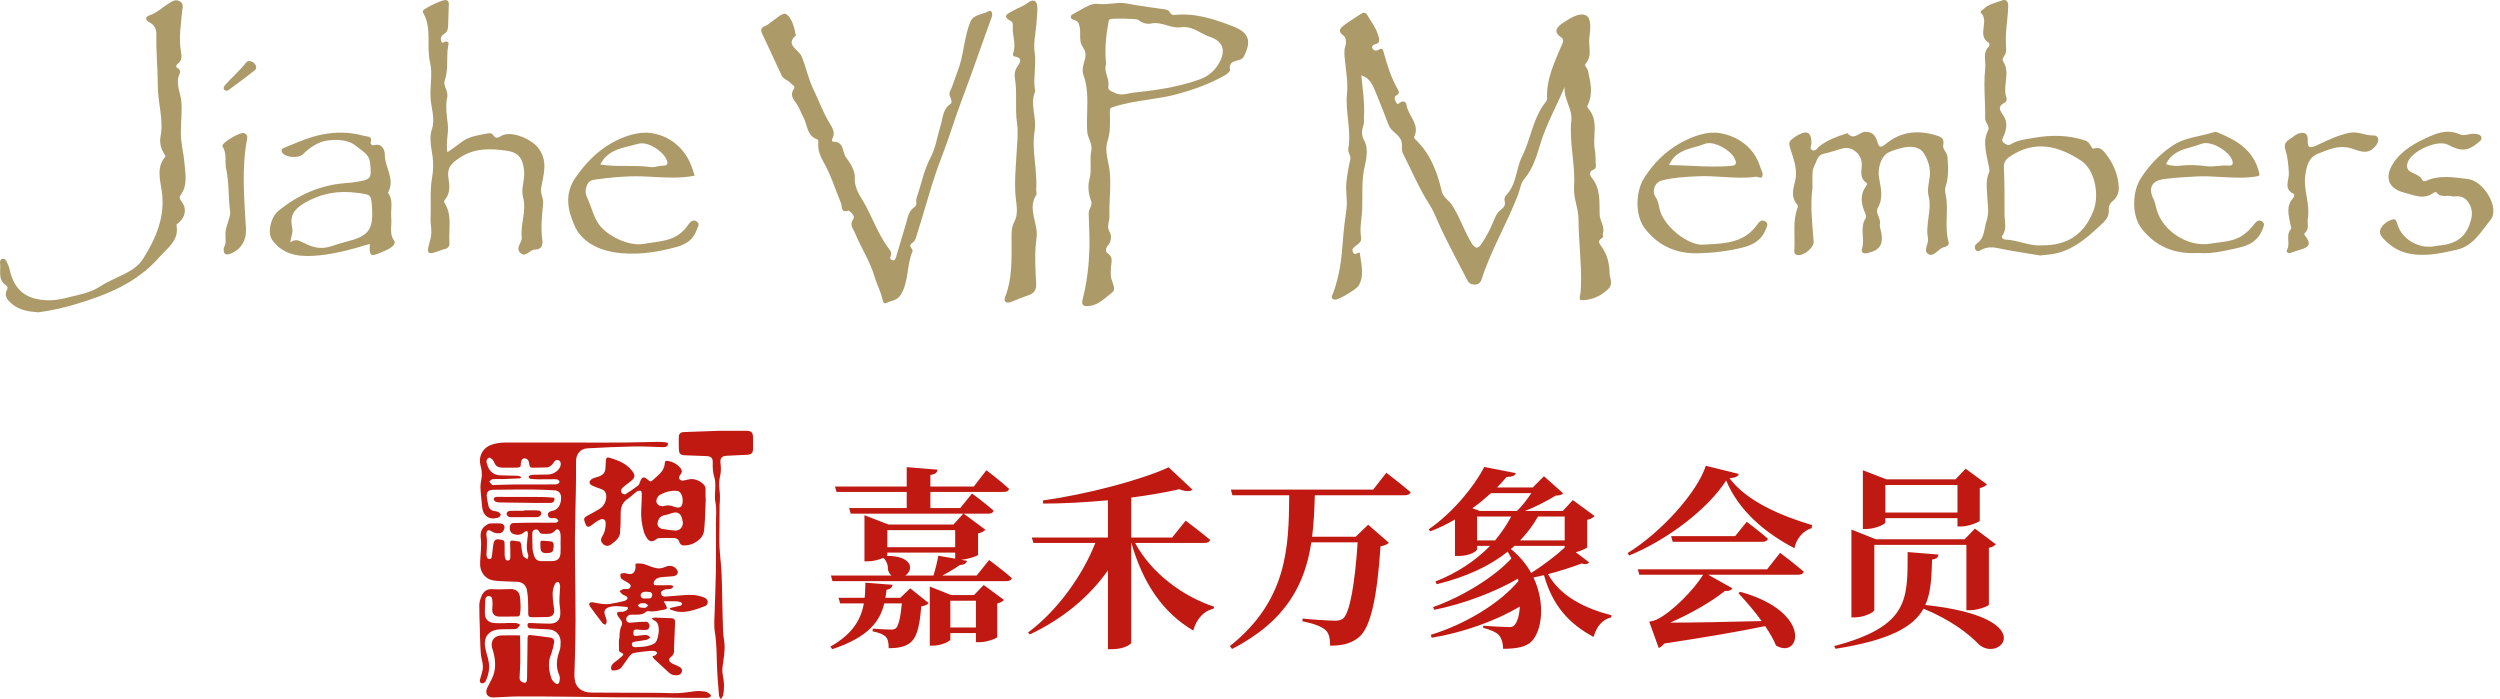 <svg width="236" height="66" viewBox="0 0 236 66" fill="none" xmlns="http://www.w3.org/2000/svg">
<g clip-path="url(#clip0_86_1199)">
<path d="M147.71 8.181C146.961 9.976 146.021 11.632 145.451 13.452C145.077 14.649 144.752 15.887 143.899 16.884C143.556 17.285 143.502 17.853 143.322 18.329C142.295 21.053 140.76 23.564 139.874 26.346C139.773 26.664 139.597 26.853 139.244 26.864C138.912 26.875 138.671 26.76 138.516 26.456C137.597 24.651 136.606 22.873 135.781 21.021C135.518 20.431 135.309 19.881 134.942 19.312C133.969 17.796 133.263 16.112 132.445 14.499C132.301 14.217 132.355 13.877 132.341 13.616C132.294 12.715 131.364 12.518 131.098 11.832C130.68 10.741 130.262 9.651 129.808 8.574C129.563 7.995 129.322 7.38 128.504 7.108C128.648 8.485 128.839 9.769 128.76 11.067C128.745 11.303 128.792 11.556 128.72 11.775C128.543 12.318 128.475 12.719 128.814 13.337C129.138 13.934 129.03 14.878 128.85 15.604C128.511 16.956 128.637 18.311 128.594 19.666C128.565 20.585 128.331 21.493 128.486 22.419C128.551 22.816 128.262 22.999 127.999 23.199C127.816 23.342 127.581 23.481 127.708 23.778C127.816 24.039 127.96 24 128.19 23.875C128.421 23.75 128.385 24.018 128.399 24.129C128.529 25.083 128.788 26.042 128.255 26.968C128.068 27.29 126.346 28.348 126 28.284C125.528 28.198 125.766 27.897 125.848 27.672C126.439 26.081 126.652 24.422 126.767 22.745C126.836 21.722 126.969 20.714 127.109 19.702C127.218 18.937 127.009 18.036 127.099 17.199C127.174 16.487 127.3 15.779 127.463 15.082C127.556 14.692 127.218 14.417 127.279 14.056C127.592 12.29 126.969 10.555 127.16 8.753C127.261 7.809 127.063 6.704 126.962 5.678C126.918 5.231 126.854 4.784 126.994 4.366C127.12 3.98 127.059 3.536 126.836 3.372C126.158 2.871 126.619 2.582 126.973 2.31C127.445 1.949 127.971 1.659 128.46 1.319C128.709 1.148 128.922 1.162 129.066 1.412C129.397 2.002 129.844 2.532 130.049 3.193C130.175 3.597 130.442 4.04 129.736 4.209C129.628 4.234 129.466 4.391 129.552 4.552C129.664 4.766 129.902 4.838 130.093 4.72C130.51 4.462 130.557 4.691 130.647 5.031C130.964 6.204 131.336 7.362 131.948 8.428C132.052 8.61 132.15 8.81 131.88 8.957C131.544 9.139 131.653 9.39 131.775 9.64C131.948 10.001 132.11 9.683 132.265 9.622C132.586 9.497 132.741 9.679 132.78 9.93C132.932 10.949 134.077 11.732 133.497 12.926C133.472 12.973 133.54 13.094 133.598 13.148C135.028 14.496 135.677 16.233 136.106 18.079C136.235 18.633 136.758 18.89 137.05 19.33C137.813 20.474 138.199 21.79 138.919 22.945C139.319 23.589 139.55 23.46 139.892 22.956C140.328 22.316 140.678 21.629 140.973 20.914C141.142 20.503 141.312 20.074 141.676 19.802C141.971 19.58 142.144 19.362 142.039 18.983C141.982 18.769 142.05 18.561 142.202 18.404C143.182 17.378 143.099 15.93 143.69 14.753C144.529 13.083 144.702 11.127 145.923 9.619C146.006 9.518 146.053 9.44 146.046 9.315C145.949 7.423 146.792 5.782 147.491 4.108C147.638 3.758 147.527 3.629 147.292 3.461C146.68 3.025 146.918 2.642 147.375 2.274C147.397 2.256 147.422 2.238 147.447 2.22C148.153 1.77 149.025 1.137 149.717 1.455C150.254 1.706 150.135 2.828 150.038 3.526C149.922 4.348 150.355 5.253 149.685 6.007C149.505 6.211 149.847 6.415 149.897 6.651C150.146 7.766 150.42 8.843 149.868 9.94C149.836 10.008 149.84 10.144 149.886 10.191C150.996 11.374 150.294 12.858 150.557 14.178C150.632 14.553 150.621 14.946 150.629 15.332C150.632 15.604 150.773 15.905 150.337 16.058C150.059 16.158 150.041 16.52 150.229 16.738C151.122 17.789 150.967 19.033 151.007 20.27C151.025 20.853 151.526 21.393 151.31 22.058C151.266 22.187 151.446 22.337 151.205 22.487C150.823 22.727 150.913 22.924 151.201 23.306C151.727 24.014 151.929 24.915 151.947 25.798C151.958 26.285 152.333 26.8 151.799 27.297C151.133 27.919 150.394 28.276 149.487 28.337C149.144 28.359 149.076 28.276 149.148 27.944C149.223 27.601 149.234 27.239 149.245 26.885C149.314 24.837 149.018 22.799 149.015 20.767C149.015 19.666 148.517 18.694 148.589 17.625C148.73 15.529 148.117 13.47 148.334 11.367C148.449 10.259 147.573 9.322 147.707 8.163L147.71 8.181Z" fill="#AD9A69"/>
<path d="M75.133 3.336C74.085 4.251 75.393 4.666 75.667 5.31C76.096 6.325 76.308 7.459 76.762 8.381C77.281 9.44 77.677 10.58 78.3 11.603C78.567 12.039 78.898 12.526 78.571 13.098C78.506 13.209 78.531 13.384 78.661 13.38C79.695 13.352 79.489 14.349 79.86 14.846C80.278 15.404 80.729 16.141 80.696 16.777C80.639 17.932 81.334 18.651 81.788 19.534C82.436 20.8 82.952 22.13 83.777 23.299C83.957 23.556 84.256 23.807 84.083 24.168C83.968 24.404 84.072 24.515 84.249 24.561C84.49 24.626 84.548 24.393 84.594 24.239C84.915 23.188 85.229 22.137 85.535 21.082C85.697 20.517 85.762 19.916 86.331 19.545C86.63 19.348 86.425 18.987 86.518 18.712C86.965 17.424 87.207 16.073 87.855 14.85C88.345 13.924 88.471 12.872 88.785 11.882C89.008 11.174 88.965 10.362 89.696 9.83C90.089 9.543 89.466 9.1 89.667 8.667C89.966 8.024 90.161 7.334 90.42 6.672C90.712 5.925 90.842 5.149 90.997 4.366C91.152 3.569 91.31 2.721 91.638 1.985C91.905 1.384 92.773 1.355 93.357 1.048C93.612 0.915 93.731 1.312 93.623 1.605C92.665 4.216 91.775 6.851 90.791 9.447C90.114 11.235 89.577 13.076 88.878 14.861C87.981 17.145 87.383 19.57 86.623 21.922C86.504 22.287 86.468 22.702 86.115 22.934C85.647 23.245 86.234 23.514 86.144 23.717C85.571 25.04 85.816 26.567 85.023 27.844C84.685 28.391 84.123 28.362 83.676 28.598C83.38 28.752 83.323 28.334 83.276 28.141C83.103 27.443 82.761 26.807 82.562 26.131C82.137 24.672 81.291 23.41 80.722 22.023C80.541 21.586 80.152 21.225 80.559 20.657C80.775 20.356 80.149 19.866 80.091 19.884C79.331 20.131 79.518 19.484 79.392 19.183C78.841 17.86 78.43 16.48 77.706 15.232C77.421 14.739 77.227 14.21 77.241 13.623C77.245 13.448 77.302 13.212 77.112 13.141C76.132 12.776 76.232 11.75 75.829 11.045C75.591 10.634 75.476 10.162 75.166 9.747C74.903 9.397 74.532 8.946 74.943 8.392C75.133 8.138 74.781 8.013 74.633 7.845C74.381 7.555 73.952 7.491 73.772 7.098C73.174 5.775 72.543 4.47 71.934 3.15C71.787 2.828 71.844 2.592 72.226 2.457C72.442 2.378 72.622 2.199 72.82 2.067C73.285 1.756 73.909 1.101 74.251 1.355C74.773 1.741 74.964 2.546 75.133 3.34V3.336Z" fill="#AD9A69"/>
<path d="M171.095 17.76C170.879 19.323 171.07 21.057 171.207 22.788C171.253 23.403 170.216 24.218 169.636 24.064C169.337 23.986 169.376 23.767 169.387 23.574C169.47 22.259 169.207 20.918 169.683 19.631C169.726 19.516 169.74 19.409 169.647 19.302C169.038 18.622 169.279 17.8 169.456 17.106C169.744 15.951 169.272 14.946 168.98 13.938C168.865 13.534 168.879 13.384 169.121 13.173C169.322 12.998 169.546 12.844 169.784 12.719C170.609 12.275 170.987 12.522 171.001 13.466C171.005 13.709 170.771 14.045 171.095 14.185C171.387 14.31 171.545 13.974 171.747 13.813C172.507 13.209 173.408 12.89 174.316 12.597C174.345 12.586 174.392 12.558 174.395 12.561C175 13.323 175.498 12.472 176.049 12.447C176.712 12.418 177.043 12.765 177.205 13.337C177.349 13.845 177.476 14.045 178.016 13.591C179.428 12.408 181.068 12.25 182.8 12.787C183.24 12.922 183.571 13.105 183.442 13.666C183.341 14.106 183.806 14.353 183.842 14.821C183.914 15.772 183.971 16.691 183.665 17.614C183.593 17.828 183.611 18.093 183.662 18.318C183.989 19.802 183.525 21.329 183.939 22.806C184.065 23.249 183.64 23.278 183.406 23.367C182.919 23.557 182.534 24.308 182.019 23.975C181.514 23.649 182.098 22.977 182.004 22.502C181.73 21.154 182.397 19.845 182.058 18.497C181.918 17.943 182.073 17.335 182.159 16.741C182.274 15.944 182.026 15.082 181.583 14.431C181.158 13.813 180.336 13.781 179.601 13.949C179.165 14.049 178.733 14.181 178.326 14.364C177.558 14.71 177.241 15.908 177.371 16.724C177.526 17.678 177.836 18.672 177.249 19.663C176.993 20.095 177.584 20.61 177.465 21.161C177.414 21.4 177.548 21.683 177.594 21.944C177.803 23.095 177.436 23.628 176.287 23.889C175.869 23.986 175.667 23.828 175.779 23.456C176.06 22.523 175.526 21.508 176.124 20.589C176.243 20.406 175.991 19.981 175.897 19.673C175.689 19.001 175.66 18.347 176.052 17.725C176.146 17.575 176.341 17.356 176.193 17.256C175.415 16.734 175.829 15.962 175.739 15.307C175.627 14.46 174.781 13.799 173.97 14.006C173.365 14.16 172.777 14.385 172.169 14.514C171.567 14.642 171.527 15.165 171.315 15.561C171.203 15.769 171.124 16.008 171.109 16.241C171.077 16.684 171.099 17.131 171.099 17.753L171.095 17.76Z" fill="#AD9A69"/>
<path d="M3.622 29.485C2.739 29.413 1.856 29.31 1.128 28.688C0.696 28.319 0.347 27.944 0.667 27.343C0.757 27.175 0.714 27.032 0.592 26.953C-0.233 26.421 0.091 25.584 0.008 24.855C-0.014 24.676 0.015 24.476 0.238 24.433C0.451 24.393 0.563 24.551 0.638 24.719C0.736 24.937 0.847 25.151 0.894 25.38C1.334 27.4 2.443 28.284 4.511 28.348C5.254 28.373 5.909 28.205 6.623 28.033C7.621 27.79 8.629 27.586 9.465 27.032C10.816 26.138 12.672 25.773 13.515 24.422C14.7 22.523 15.64 20.446 15.266 17.986C15.114 16.995 14.751 15.772 15.604 14.789C15.633 14.757 15.583 14.635 15.54 14.575C15.179 14.067 15.046 13.455 15.154 12.894C15.468 11.263 14.887 9.697 14.895 8.081C14.902 6.49 14.722 4.888 14.761 3.283C14.772 2.832 14.632 2.364 14.113 2.113C13.735 1.927 13.641 1.602 14.127 1.441C14.83 1.205 15.338 0.683 15.947 0.315C16.249 0.132 16.545 -0.097 16.941 0.107C17.384 0.333 17.229 0.697 17.197 1.044C17.074 2.317 16.865 3.586 17.082 4.877C17.15 5.274 17.204 5.714 16.786 6.018C16.624 6.136 16.548 6.318 16.775 6.436C17.028 6.569 17.031 6.808 16.956 6.969C16.516 7.909 17.067 8.764 17.128 9.658C17.193 10.623 17.071 11.614 17.071 12.572C17.071 13.505 17.341 14.489 17.42 15.461C17.503 16.48 17.727 17.521 17.028 18.451C16.884 18.644 17.002 18.858 17.172 19.076C17.651 19.691 17.5 20.514 16.851 21.039C16.757 21.114 16.639 21.15 16.664 21.282C16.93 22.706 15.788 23.417 15.046 24.272C12.96 26.674 10.128 27.829 7.141 28.716C5.989 29.059 4.832 29.32 3.625 29.485H3.622Z" fill="#AD9A69"/>
<path d="M42.234 14.374C42.721 14.024 43.117 13.77 43.477 13.477C44.202 12.883 45.092 12.783 45.96 12.608C46.169 12.565 46.425 12.544 46.543 12.733C46.792 13.13 47.005 13.015 47.34 12.822C48.28 12.279 50.208 13.159 50.82 13.974C51.789 15.258 51.274 16.527 51.083 17.778C51 18.322 51.324 18.69 51.274 19.198C51.162 20.328 51.036 21.472 51.191 22.616C51.263 23.153 51.13 23.553 50.46 23.567C49.991 23.575 49.631 24.358 49.119 23.871C48.619 23.396 49.307 22.895 49.253 22.409C49.109 21.136 49.732 19.917 49.372 18.604C49.159 17.843 49.559 16.999 49.476 16.148C49.361 14.961 48.997 14.382 47.768 14.217C46.27 14.013 44.785 13.974 43.441 14.864C42.753 15.318 42.177 15.729 42.328 16.752C42.429 17.435 42.555 18.24 41.986 18.869C41.885 18.98 41.925 19.087 41.986 19.187C42.714 20.356 42.332 21.658 42.429 22.899C42.458 23.249 42.296 23.46 41.939 23.521C41.852 23.535 41.766 23.575 41.683 23.603C40.329 24.111 40.195 24.075 40.617 22.631C40.844 21.862 40.613 21.211 40.646 20.51C40.707 19.266 40.566 17.993 40.786 16.777C40.948 15.873 40.905 15.057 40.746 14.181C40.631 13.548 40.563 12.826 40.761 12.236C41.107 11.199 40.711 10.255 40.646 9.272C40.574 8.145 40.851 6.951 40.602 5.914C40.239 4.38 40.768 2.764 40.011 1.316C39.961 1.216 39.867 1.151 39.932 1.012C40.047 0.769 41.809 -0.057 42.087 0.004C42.368 0.064 42.375 0.258 42.368 0.476C42.343 1.159 42.325 1.842 42.299 2.525C42.285 2.843 42.148 3.086 41.86 3.254C41.615 3.393 41.572 3.629 41.647 3.876C41.737 4.18 41.921 3.94 42.069 3.926C42.458 3.894 42.328 4.198 42.303 4.352C42.119 5.428 42.357 6.54 41.982 7.606C41.802 8.124 42.346 8.557 42.213 9.186C42.044 9.991 42.166 10.877 42.27 11.714C42.375 12.554 42.072 13.366 42.231 14.374H42.234Z" fill="#AD9A69"/>
<path d="M97.826 2.382C97.74 3.229 97.552 4.155 97.668 4.91C97.848 6.09 97.534 7.219 97.682 8.364C97.693 8.449 97.754 8.553 97.725 8.621C97.195 9.848 97.88 11.085 97.675 12.315C97.365 14.174 97.938 16.016 97.819 17.875C97.808 18.054 97.898 18.275 97.819 18.401C96.961 19.763 98.049 21.104 97.848 22.488C97.642 23.893 97.743 25.348 97.812 26.778C97.84 27.368 97.628 27.676 97.138 27.851C96.579 28.051 96.025 28.252 95.477 28.491C95.117 28.648 94.666 28.591 94.893 28.015C95.589 26.217 95.488 24.343 95.491 22.477C95.491 21.955 95.473 21.458 95.751 20.939C96.144 20.206 95.96 19.402 95.877 18.579C95.747 17.264 95.884 15.919 95.956 14.589C96.01 13.602 96.14 12.537 96.01 11.646C95.798 10.205 96.043 8.778 95.805 7.362C95.747 7.019 95.79 6.665 96.003 6.34C96.259 5.946 96.644 5.482 95.762 5.324C95.571 5.289 95.621 5.074 95.661 4.952C95.945 4.119 95.535 3.304 95.607 2.482C95.625 2.299 95.607 2.092 95.441 2.003C94.454 1.466 95.261 1.244 95.635 1.012C96.075 0.74 96.579 0.615 97.015 0.272C97.577 -0.171 97.938 0.082 97.93 0.787C97.93 1.055 97.905 1.32 97.887 1.588C97.869 1.856 97.848 2.121 97.826 2.389V2.382Z" fill="#AD9A69"/>
<path d="M231.542 18.544C230.991 18.372 230.378 18.722 229.989 18.147C229.971 18.118 229.809 18.14 229.751 18.186C228.815 18.908 227.856 18.408 226.941 18.179C225.475 17.811 225.082 16.759 225.882 15.476C226.711 14.149 228.047 13.463 229.424 12.851C230.321 12.454 231.239 12.236 232.198 12.676C232.673 12.894 233.134 12.565 233.61 12.633C233.851 12.669 234.129 12.669 234.226 12.915C234.334 13.187 234.086 13.341 233.905 13.491C232.969 14.274 232.324 14.314 231.099 13.666C230.068 13.119 227.46 14.339 227.244 15.469C227.186 15.758 227.255 16.019 227.503 16.177C227.918 16.441 228.462 16.523 228.696 17.045C228.717 17.095 228.93 17.12 229.016 17.081C230.31 16.48 231.646 16.752 232.965 16.899C234.485 17.07 236.017 19.688 235.098 20.775C234.212 21.826 233.516 23.213 231.917 23.575C230.349 23.928 228.793 24.286 227.19 23.886C226.368 23.682 225.659 23.213 225.071 22.613C224.805 22.341 224.531 21.973 224.74 21.576C224.963 21.147 225.392 20.861 225.85 20.718C226.195 20.607 226.246 20.954 226.325 21.207C226.761 22.62 228.4 23.546 229.881 23.231C230.086 23.188 230.295 23.174 230.504 23.149C231.769 23.006 232.695 22.416 233.127 21.186C233.354 20.535 233.491 19.945 233.098 19.241C232.695 18.518 232.151 18.479 231.549 18.554L231.542 18.544Z" fill="#AD9A69"/>
<path d="M216.14 23.903C215.96 23.903 215.787 23.76 215.891 23.578C216.244 22.97 215.729 22.216 216.263 21.637C216.338 21.554 216.234 21.308 216.201 21.14C216.05 20.299 215.783 19.448 216.475 18.697C216.576 18.586 216.641 18.354 216.515 18.297C215.535 17.846 216.1 16.985 216.068 16.359C216.028 15.594 215.971 14.853 215.736 14.135C215.596 13.713 215.747 13.398 216.05 13.209C216.486 12.933 216.879 12.479 217.451 12.547C217.79 12.586 217.873 12.926 217.851 13.252C217.801 14.017 218.118 13.988 218.705 13.716C219.692 13.259 220.658 12.776 221.757 12.543C222.611 12.361 223.306 12.826 224.113 12.79C224.455 12.776 224.707 13.191 224.304 13.72C223.443 14.85 222.528 14.085 221.638 13.927C220.611 13.741 219.71 14.156 218.824 14.507C217.941 14.853 217.736 15.662 217.614 16.595C217.437 17.957 218.082 19.234 217.862 20.575C217.783 21.05 218.039 21.586 217.581 21.998C217.448 22.116 217.567 22.198 217.664 22.33C218.158 22.999 218.003 23.335 217.185 23.557C216.843 23.65 216.511 23.782 216.136 23.911L216.14 23.903Z" fill="#AD9A69"/>
<path d="M21.118 23.395C21.424 22.934 21.237 22.384 21.295 21.861C21.37 21.204 21.788 20.435 21.727 19.988C21.54 18.643 21.641 17.277 21.352 15.958C21.197 15.254 21.457 14.51 21.003 13.816C20.819 13.537 22.693 12.397 23.067 12.572C23.309 12.686 23.377 12.836 23.323 13.137C22.797 15.933 23.053 18.747 23.219 21.554C23.284 22.655 22.765 23.578 21.727 23.96C21.215 24.15 21.075 23.885 21.125 23.395H21.118Z" fill="#AD9A69"/>
<path d="M21.385 8.571C21.018 8.492 21.072 8.235 21.234 8.049C21.872 7.312 22.632 6.683 23.23 5.904C23.392 5.693 23.738 5.735 23.961 5.936C24.185 6.136 24.289 6.436 24.041 6.637C23.234 7.287 22.39 7.892 21.558 8.514C21.515 8.546 21.447 8.553 21.385 8.571Z" fill="#AD9A69"/>
<path d="M165.615 16.705C165.785 16.398 166.235 16.72 166.383 16.369C166.433 17.17 165.828 16.501 165.615 16.705Z" fill="#AD9A69"/>
<path fill-rule="evenodd" clip-rule="evenodd" d="M102.834 16.981C102.646 17.664 102.794 18.447 103.028 19.051L103.032 19.044C103.065 19.301 102.982 19.486 102.901 19.666C102.833 19.816 102.768 19.963 102.772 20.145C102.781 20.464 102.792 20.785 102.804 21.106C102.833 21.894 102.861 22.68 102.841 23.435C102.798 24.986 102.625 26.61 102.221 28.158C102.106 28.594 102.095 28.92 102.654 28.902C103.441 28.876 104.018 28.402 104.572 27.946C104.713 27.831 104.851 27.716 104.992 27.611C105.285 27.39 105.154 27.018 105.018 26.636C104.946 26.432 104.872 26.224 104.862 26.034C104.848 25.766 104.855 25.498 104.873 25.233C104.879 25.145 104.892 25.057 104.904 24.97C104.959 24.575 105.012 24.19 104.538 23.889C104.343 23.764 104.365 23.42 104.588 23.174C104.927 22.805 104.941 22.201 104.765 21.919C104.533 21.544 104.602 21.225 104.67 20.916C104.705 20.759 104.738 20.604 104.732 20.445C104.71 19.846 104.739 19.247 104.767 18.647C104.817 17.62 104.866 16.592 104.657 15.565C104.65 15.531 104.643 15.497 104.636 15.463C104.492 14.769 104.332 13.993 104.538 13.369C104.82 12.506 104.797 11.661 104.775 10.817C104.773 10.735 104.77 10.652 104.768 10.569C104.759 10.204 104.866 10.172 105.071 10.109C105.097 10.101 105.125 10.093 105.154 10.083C106.209 9.733 107.302 9.569 108.398 9.404C109.315 9.267 110.234 9.129 111.135 8.882C112.702 8.453 114.172 7.927 115.566 7.144C115.789 7.019 116.142 6.747 116.114 6.608C115.976 5.932 116.4 5.816 116.805 5.706C116.887 5.683 116.968 5.661 117.043 5.635C117.234 5.571 117.328 5.503 117.418 5.327C118.156 3.904 117.929 3.082 116.416 2.496C114.629 1.802 112.799 1.19 110.814 1.416C110.699 1.43 110.504 1.312 110.454 1.205C110.316 0.917 110.08 0.891 109.832 0.864C109.787 0.859 109.742 0.854 109.697 0.847C109.483 0.816 109.268 0.786 109.053 0.756C108.171 0.632 107.287 0.508 106.415 0.336C105.93 0.24 105.455 0.288 104.974 0.337C104.54 0.381 104.101 0.426 103.648 0.364C103.106 0.29 102.495 0.645 101.9 0.991C101.695 1.11 101.492 1.228 101.295 1.326C100.996 1.476 101 1.784 101.382 1.884C101.731 1.977 101.807 2.088 101.908 2.492C101.971 2.744 101.969 3.003 101.967 3.261C101.963 3.661 101.96 4.058 102.203 4.419C102.434 4.763 102.549 5.056 102.419 5.581C102.402 5.65 102.382 5.724 102.36 5.802C102.253 6.181 102.123 6.647 102.275 7.065C102.696 8.227 102.662 9.421 102.628 10.615C102.61 11.222 102.593 11.83 102.636 12.432C102.655 12.697 102.748 12.934 102.839 13.169C102.967 13.495 103.093 13.817 103.017 14.202C102.937 14.616 102.946 15.034 102.954 15.456C102.964 15.96 102.975 16.469 102.834 16.981ZM104.614 2.306C104.366 3.55 104.294 4.809 104.416 6.046C104.274 6.449 104.387 6.812 104.498 7.173C104.587 7.462 104.676 7.748 104.632 8.052C104.573 8.468 104.755 8.55 105.075 8.694C105.121 8.714 105.169 8.736 105.22 8.76C105.717 8.998 106.131 8.911 106.552 8.824C106.707 8.791 106.863 8.759 107.025 8.742C109.132 8.524 111.218 8.22 113.229 7.502C113.884 7.269 114.411 6.894 114.8 6.375C115.801 5.034 115.621 3.929 114.198 3.468C113.899 3.371 113.621 3.222 113.341 3.073C112.769 2.769 112.193 2.463 111.431 2.578C111.008 2.641 110.591 2.518 110.165 2.393C109.671 2.248 109.164 2.099 108.617 2.227C108.279 2.306 107.789 2.163 107.446 1.87C107.306 1.752 104.903 1.713 104.769 1.816C104.65 1.911 104.64 2.041 104.63 2.17C104.627 2.216 104.623 2.262 104.614 2.306Z" fill="#AD9A69"/>
<path fill-rule="evenodd" clip-rule="evenodd" d="M192.588 24.117C192.589 24.117 192.59 24.118 192.591 24.118H192.584C192.585 24.118 192.587 24.117 192.588 24.117ZM191.464 23.934C191.84 23.994 192.215 24.054 192.588 24.117C192.661 24.109 192.733 24.1 192.803 24.091C192.947 24.073 193.086 24.056 193.225 24.046C195.387 23.907 196.886 22.566 198.352 21.204C198.705 20.875 199.101 20.471 199.069 19.916C199.044 19.498 199.127 19.226 199.487 18.937C199.851 18.643 200.038 18.146 200.013 17.653C199.952 16.537 199.541 15.536 198.878 14.642L198.866 14.625C198.567 14.219 198.249 13.788 197.603 14.045C197.563 14.059 197.401 13.852 197.343 13.727C197.232 13.491 197.055 13.334 196.825 13.258C195.243 12.733 193.604 12.726 192.004 13.012C191.874 13.035 191.742 13.057 191.608 13.078C190.994 13.177 190.353 13.281 189.799 13.63C189.565 13.777 189.32 13.609 189.14 13.466C188.925 13.299 189.019 13.106 189.111 12.916C189.126 12.886 189.141 12.856 189.154 12.826C189.442 12.168 189.529 11.481 189.1 10.877C188.754 10.387 188.563 10.023 189.248 9.69C189.424 9.604 189.464 9.382 189.406 9.214C189.234 8.726 189.292 8.215 189.35 7.704C189.426 7.038 189.502 6.371 189.068 5.75C189.003 5.66 189.114 5.399 189.208 5.263C189.417 4.972 189.393 4.659 189.368 4.34C189.368 4.334 189.367 4.328 189.367 4.323C189.311 3.559 189.388 2.803 189.464 2.047C189.512 1.572 189.56 1.096 189.576 0.618C189.59 0.139 189.403 -0.122 188.963 0.05C188.815 0.107 188.661 0.156 188.508 0.205C188.066 0.347 187.62 0.49 187.27 0.829C187.24 0.858 187.201 0.887 187.16 0.917C187.035 1.01 186.898 1.111 187.007 1.216C187.381 1.585 187.319 2.065 187.258 2.544C187.187 3.108 187.115 3.672 187.756 4.051C187.807 4.083 187.814 4.323 187.756 4.377C187.318 4.799 187.358 5.323 187.397 5.829C187.414 6.051 187.431 6.27 187.407 6.475C187.292 7.442 187.329 8.425 187.366 9.409C187.388 10.002 187.41 10.595 187.4 11.185C187.397 11.367 187.482 11.521 187.566 11.672C187.683 11.882 187.795 12.084 187.659 12.347C187.266 13.108 187.396 13.913 187.533 14.692C187.561 14.854 187.603 15.04 187.646 15.227C187.745 15.662 187.845 16.104 187.774 16.259C187.489 16.902 187.532 17.539 187.572 18.149C187.581 18.271 187.589 18.392 187.594 18.511C187.603 18.702 187.619 18.888 187.636 19.072C187.688 19.661 187.739 20.232 187.522 20.885C187.452 21.095 187.41 21.312 187.369 21.527C187.264 22.068 187.161 22.599 186.625 22.977C186.394 23.142 186.366 23.399 186.52 23.607C186.662 23.791 186.83 23.695 186.981 23.609C187.015 23.59 187.047 23.571 187.079 23.556C187.583 23.317 188.07 23.306 188.635 23.428C189.573 23.632 190.521 23.784 191.464 23.934ZM190.852 22.892C191.47 23.05 192.088 23.209 192.74 23.16H192.743C195.136 23.188 196.714 22.151 197.596 19.959C198.238 18.372 197.733 16.001 196.454 15.165C194.343 13.788 192.145 13.191 189.796 14.735C189.331 15.039 189.144 15.307 189.169 15.862C189.231 17.31 189.238 18.762 189.227 20.213C189.226 20.394 189.244 20.577 189.262 20.761C189.312 21.274 189.362 21.792 189.004 22.276C188.885 22.434 189.133 22.613 189.303 22.616C189.832 22.631 190.342 22.761 190.852 22.892Z" fill="#AD9A69"/>
<path fill-rule="evenodd" clip-rule="evenodd" d="M29.542 24.154C31.379 24.054 33.148 23.56 34.91 23.02C34.863 24.222 34.946 24.275 36.106 23.775C36.118 23.77 36.13 23.764 36.142 23.759C36.405 23.646 36.672 23.531 36.902 23.371C37.115 23.221 37.385 22.974 37.198 22.709C36.873 22.249 36.902 21.764 36.931 21.28C36.945 21.049 36.959 20.817 36.935 20.589C36.907 20.331 36.922 20.069 36.937 19.806C36.968 19.251 37 18.695 36.628 18.193C37.071 17.405 36.836 16.665 36.601 15.923C36.455 15.463 36.308 15.002 36.322 14.528C36.329 14.242 36.095 13.491 35.342 13.698C35.14 13.756 34.939 13.62 34.996 13.423C35.136 12.939 34.86 12.903 34.593 12.868C34.522 12.859 34.453 12.85 34.391 12.833C33.018 12.447 31.664 12.422 30.241 12.733C29.265 12.943 28.371 13.313 27.474 13.684C27.288 13.761 27.102 13.838 26.915 13.913C26.91 13.915 26.905 13.917 26.9 13.919C26.733 13.985 26.426 14.106 26.667 14.435C26.994 14.882 28.198 14.964 28.605 14.55C29.225 13.92 30.096 13.384 30.803 13.28C31.66 13.151 32.831 13.141 33.595 13.766C33.695 13.848 33.804 13.929 33.917 14.012C34.369 14.345 34.864 14.709 34.928 15.307C35.101 16.934 35.065 16.942 33.397 17.21C33.197 17.242 32.996 17.256 32.796 17.27C32.728 17.275 32.661 17.279 32.593 17.285C30.208 17.474 28.126 18.408 26.296 19.892C25.521 20.521 25.247 21.998 25.68 22.623C26.62 23.986 28.047 24.236 29.542 24.154ZM27.402 22.875C27.402 22.876 27.402 22.877 27.402 22.877H27.398C27.4 22.877 27.401 22.876 27.402 22.875ZM27.515 22.323C27.476 22.484 27.433 22.663 27.402 22.875C27.832 22.585 28.113 22.653 28.447 22.82C29.272 23.238 30.072 23.593 31.109 23.292C31.299 23.236 31.49 23.176 31.682 23.116C32.018 23.01 32.357 22.903 32.698 22.817C34.791 22.291 35.249 21.694 35.119 19.623C35.041 18.384 35.03 18.383 33.919 18.233C33.86 18.225 33.798 18.217 33.732 18.208C31.942 17.961 30.302 18.247 28.746 19.162C27.705 19.774 27.348 20.392 27.586 21.529C27.642 21.794 27.585 22.029 27.515 22.323Z" fill="#AD9A69"/>
<path fill-rule="evenodd" clip-rule="evenodd" d="M61.731 16.702C63.002 16.771 64.282 16.841 65.584 16.581H65.58C65.536 16.456 65.495 16.331 65.454 16.206C65.367 15.94 65.28 15.675 65.169 15.422C64.46 13.802 63.062 12.787 61.462 12.561C60.259 12.39 58.882 12.851 57.715 13.516C56.317 14.313 55.272 15.422 54.346 16.741C53.24 18.315 53.608 19.892 54.249 21.333C54.89 22.77 56.393 23.549 57.892 23.803C59.902 24.143 61.956 23.846 63.926 23.296C64.712 23.074 65.436 22.641 65.739 21.769C65.761 21.702 65.793 21.634 65.825 21.567C65.937 21.328 66.047 21.093 65.764 20.904C65.421 20.671 65.151 20.946 64.957 21.236C64.47 21.962 63.779 22.43 62.957 22.648C62.501 22.768 62.03 22.834 61.56 22.899C61.287 22.937 61.015 22.975 60.745 23.024C59.376 23.271 57.333 22.291 56.537 21.182C56.2 20.713 56.019 20.2 55.838 19.69C55.736 19.403 55.635 19.117 55.507 18.84C55.301 18.393 55.208 18.118 55.362 17.61C55.541 17.027 55.945 16.978 56.327 16.932C56.368 16.927 56.41 16.922 56.45 16.917C57.456 16.774 58.472 16.688 59.484 16.648C60.231 16.62 60.979 16.661 61.731 16.702ZM59.498 13.767C58.411 14.03 57.287 14.303 56.668 15.525L56.672 15.529C57.498 15.669 58.328 15.667 59.155 15.666C59.914 15.665 60.67 15.664 61.42 15.772C61.613 15.8 61.822 15.756 62.036 15.712C62.211 15.676 62.389 15.64 62.566 15.64C63.067 15.643 63.088 15.386 62.894 14.999C62.501 14.213 61.125 13.312 60.231 13.576C59.993 13.647 59.746 13.707 59.498 13.767Z" fill="#AD9A69"/>
<path fill-rule="evenodd" clip-rule="evenodd" d="M202.18 21.594C203.484 23.243 205.202 24.022 207.548 23.879H207.555C208.663 23.991 209.928 23.703 211.2 23.414C211.268 23.398 211.335 23.383 211.403 23.368C212.39 23.146 213.197 22.667 213.579 21.655C213.591 21.624 213.603 21.593 213.616 21.561C213.71 21.329 213.801 21.103 213.579 20.929C213.287 20.7 213.013 20.872 212.815 21.133C212.509 21.537 212.174 21.891 211.745 22.191C211.025 22.693 210.215 22.794 209.406 22.894C209.154 22.925 208.903 22.956 208.654 23C206.582 23.364 204.176 21.83 203.596 19.814C203.566 19.71 203.54 19.605 203.515 19.499C203.456 19.257 203.397 19.014 203.289 18.794C202.778 17.768 203.106 17.06 204.269 16.907C205.303 16.771 206.348 16.706 207.393 16.656C208.157 16.619 208.92 16.664 209.684 16.708C210.765 16.771 211.847 16.835 212.934 16.667C213.34 16.603 213.322 16.539 213.26 16.307C213.253 16.279 213.245 16.249 213.237 16.216C212.718 14.139 211.1 13.216 209.292 12.483C209.212 12.451 209.104 12.444 209.025 12.469C208.589 12.611 208.141 12.711 207.693 12.811C206.787 13.012 205.879 13.214 205.062 13.767C203.848 14.586 202.907 15.584 202.115 16.792C201.254 18.104 201.221 20.382 202.18 21.594ZM206.883 13.874C205.941 14.137 204.981 14.406 204.471 15.494C204.943 15.662 205.429 15.698 205.894 15.637C206.697 15.533 207.533 15.594 208.279 15.687C208.662 15.736 209.026 15.7 209.384 15.665C209.71 15.633 210.032 15.601 210.361 15.633C210.772 15.673 210.858 15.437 210.696 15.058C210.329 14.207 208.679 13.231 207.803 13.581C207.51 13.698 207.197 13.786 206.883 13.874Z" fill="#AD9A69"/>
<path fill-rule="evenodd" clip-rule="evenodd" d="M162.615 16.701C163.614 16.764 164.614 16.828 165.616 16.706H165.62C165.706 16.634 165.828 16.643 165.95 16.652C166.145 16.667 166.339 16.681 166.387 16.37C166.342 16.247 166.299 16.123 166.256 16C166.182 15.788 166.108 15.576 166.024 15.368C165.357 13.734 163.905 12.837 162.37 12.569C161.178 12.361 159.794 12.851 158.627 13.502C157.193 14.299 156.094 15.411 155.211 16.795C154.383 18.097 154.332 20.367 155.284 21.583C156.534 23.178 158.18 23.95 160.234 23.911C161.675 23.882 163.091 23.718 164.485 23.374C165.469 23.131 166.283 22.684 166.676 21.68C166.692 21.636 166.712 21.592 166.731 21.548C166.834 21.31 166.935 21.078 166.643 20.896C166.319 20.693 166.07 20.918 165.894 21.175C164.726 22.9 162.866 22.991 161.123 23.076C160.994 23.082 160.866 23.089 160.738 23.096C159.319 23.171 156.998 21.322 156.653 19.688C156.642 19.637 156.631 19.585 156.621 19.534C156.556 19.212 156.491 18.888 156.289 18.604C155.9 18.057 156.199 17.21 156.876 17.035C157.945 16.757 159.047 16.702 160.144 16.647C160.179 16.645 160.214 16.643 160.248 16.641C161.038 16.6 161.826 16.651 162.615 16.701ZM160.001 13.878C159.059 14.14 158.089 14.411 157.556 15.58L157.553 15.583C158.238 15.59 158.918 15.622 159.595 15.653C160.885 15.714 162.165 15.774 163.451 15.655C163.987 15.605 163.919 15.315 163.76 14.979C163.378 14.16 161.754 13.241 160.918 13.585C160.627 13.704 160.315 13.79 160.001 13.878Z" fill="#AD9A69"/>
</g>
<g clip-path="url(#clip1_86_1199)">
<path d="M49.083 59.98C49.088 60.06 49.098 60.152 49.099 60.245C49.107 60.967 49.123 61.69 49.115 62.411C49.109 62.924 49.07 63.438 49.048 63.95C49.038 64.194 49.135 64.343 49.385 64.426C49.605 64.499 49.693 64.432 49.733 64.234C49.747 64.168 49.753 64.098 49.754 64.03C49.773 62.768 49.796 61.506 49.804 60.244C49.805 60.026 49.853 59.919 50.091 59.95C50.717 60.031 51.345 60.097 51.97 60.188C52.22 60.225 52.353 60.426 52.308 60.66C52.232 61.061 52.141 61.465 51.993 61.843C51.693 62.609 51.82 63.347 52.069 64.082C52.114 64.218 52.246 64.332 52.356 64.439C52.584 64.66 52.758 64.614 52.819 64.298C52.853 64.12 52.867 63.902 52.796 63.744C52.444 62.959 52.54 62.198 52.824 61.421C52.915 61.171 52.922 60.881 52.923 60.61C52.926 59.924 52.458 59.448 51.768 59.41C51.221 59.38 50.672 59.352 50.124 59.329C49.947 59.322 49.823 59.271 49.8 59.075C49.779 58.897 49.828 58.797 50.033 58.807C50.641 58.835 51.249 58.868 51.857 58.872C52.562 58.878 52.91 58.528 52.896 57.825C52.889 57.449 52.807 57.074 52.806 56.699C52.805 56.254 52.87 55.81 52.874 55.365C52.875 55.224 52.802 54.984 52.714 54.957C52.494 54.892 52.397 55.104 52.321 55.28C52.108 55.775 52.17 56.293 52.214 56.806C52.236 57.061 52.293 57.315 52.314 57.57C52.346 57.967 52.148 58.217 51.738 58.241C51.207 58.272 50.672 58.261 50.14 58.261C49.931 58.261 49.865 58.129 49.864 57.936C49.862 57.48 49.861 57.025 49.841 56.569C49.828 56.287 49.797 56.004 49.747 55.726C49.658 55.232 49.32 54.944 48.819 54.921C48.227 54.894 47.634 54.89 47.044 54.846C46.645 54.817 46.24 54.779 45.905 54.504C45.518 54.186 45.335 53.765 45.324 53.286C45.314 52.843 45.382 52.399 45.398 51.955C45.411 51.598 45.436 51.235 45.39 50.883C45.306 50.244 45.443 49.859 45.956 49.536C46.048 49.478 46.159 49.423 46.264 49.417C46.581 49.4 46.9 49.393 47.217 49.411C47.48 49.427 47.629 49.588 47.623 49.792C47.616 50.043 47.387 50.328 47.172 50.341C46.893 50.359 46.629 50.323 46.389 50.148C46.298 50.082 46.127 50.026 46.048 50.068C45.966 50.112 45.919 50.28 45.915 50.396C45.908 50.583 45.962 50.77 45.966 50.958C45.971 51.273 45.96 51.59 45.951 51.905C45.946 52.059 45.917 52.214 45.924 52.366C45.933 52.551 45.979 52.763 46.198 52.771C46.426 52.779 46.427 52.553 46.45 52.386C46.499 52.029 46.517 51.667 46.587 51.315C46.659 50.956 46.823 50.869 47.186 50.932C47.628 51.008 47.63 51.01 47.634 51.469C47.636 51.753 47.637 52.036 47.64 52.32C47.641 52.389 47.634 52.46 47.649 52.526C47.688 52.7 47.717 52.921 47.945 52.913C48.173 52.906 48.175 52.691 48.175 52.518C48.175 52.114 48.178 51.709 48.155 51.306C48.141 51.057 48.251 51.006 48.462 51.04C48.598 51.062 48.734 51.089 48.87 51.094C49.096 51.102 49.179 51.207 49.195 51.431C49.217 51.728 49.279 52.022 49.334 52.315C49.35 52.397 49.379 52.495 49.436 52.548C49.54 52.644 49.671 52.711 49.79 52.79C49.819 52.659 49.908 52.506 49.868 52.401C49.623 51.746 49.772 51.094 49.838 50.438C49.848 50.333 49.791 50.221 49.765 50.111C49.656 50.16 49.521 50.184 49.445 50.263C49.205 50.512 48.737 50.563 48.357 50.355C48.153 50.242 48.05 49.868 48.17 49.564C48.202 49.481 48.322 49.382 48.404 49.379C49.065 49.354 49.727 49.344 50.388 49.341C51.084 49.338 51.78 49.353 52.476 49.341C52.564 49.34 52.65 49.229 52.738 49.169C52.654 49.087 52.585 48.963 52.486 48.931C52.352 48.888 52.197 48.918 52.05 48.914C51.871 48.907 51.758 48.81 51.727 48.638C51.694 48.459 51.784 48.342 51.95 48.28C51.99 48.265 52.03 48.243 52.072 48.238C52.699 48.161 52.975 47.596 52.965 46.981C52.959 46.546 52.748 46.305 52.313 46.284C51.593 46.249 50.872 46.212 50.152 46.209C48.957 46.204 47.762 46.224 46.567 46.236C46.109 46.24 45.911 46.443 45.956 46.891C45.984 47.17 46.046 47.447 46.104 47.723C46.175 48.064 46.402 48.222 46.741 48.253C46.857 48.264 46.983 48.296 47.079 48.358C47.166 48.415 47.289 48.549 47.27 48.608C47.236 48.712 47.121 48.828 47.015 48.862C46.195 49.125 45.588 48.706 45.514 47.848C45.461 47.225 45.371 46.603 45.354 45.98C45.344 45.61 45.473 45.238 45.485 44.866C45.495 44.579 45.45 44.282 45.376 44.003C45.118 43.04 45.588 42.184 46.598 41.921C46.934 41.833 47.289 41.778 47.636 41.776C50.077 41.767 52.519 41.776 54.96 41.778C56.292 41.779 57.624 41.785 58.956 41.774C59.986 41.765 61.016 41.728 62.047 41.713C62.321 41.709 62.596 41.73 62.869 41.759C62.944 41.767 63.078 41.86 63.071 41.888C63.049 41.984 62.997 42.108 62.919 42.149C62.812 42.205 62.67 42.213 62.543 42.21C61.65 42.19 60.756 42.127 59.864 42.145C58.388 42.175 56.912 42.24 55.437 42.323C54.787 42.36 54.379 42.872 54.379 43.528C54.378 44.421 54.378 45.315 54.363 46.209C54.337 47.694 54.286 49.179 54.273 50.664C54.262 51.979 54.286 53.294 54.297 54.609C54.308 55.941 54.332 57.273 54.331 58.605C54.329 59.696 54.301 60.786 54.279 61.876C54.267 62.458 54.238 63.041 54.224 63.624C54.22 63.787 54.233 63.951 54.251 64.112C54.348 64.961 54.998 65.379 55.836 65.379C56.952 65.38 58.068 65.387 59.184 65.394C60.601 65.403 62.02 65.385 63.436 65.436C64.167 65.461 64.871 65.354 65.585 65.255C65.903 65.211 66.238 65.235 66.558 65.28C66.723 65.303 66.884 65.423 67.024 65.529C67.16 65.632 67.116 65.786 66.949 65.837C66.868 65.862 66.781 65.881 66.696 65.881C65.966 65.882 65.235 65.882 64.504 65.875C63.834 65.868 63.164 65.844 62.494 65.84C61.076 65.832 59.658 65.839 58.239 65.828C56.839 65.817 55.438 65.787 54.038 65.774C52.337 65.757 50.636 65.737 48.936 65.743C48.156 65.746 47.377 65.816 46.597 65.839C46.003 65.856 45.75 65.458 46.002 64.918C46.182 64.53 46.417 64.163 46.563 63.763C46.831 63.02 46.769 62.261 46.561 61.511C46.527 61.387 46.476 61.267 46.448 61.142C46.297 60.48 46.655 60.005 47.344 59.983C47.91 59.966 48.476 59.98 49.083 59.98L49.083 59.98ZM49.198 45.026C49.186 45.06 49.173 45.094 49.161 45.128C49.121 45.139 49.082 45.157 49.042 45.159C48.536 45.181 48.031 45.207 47.525 45.222C47.182 45.232 46.836 45.208 46.494 45.237C46.388 45.246 46.292 45.376 46.191 45.45C46.274 45.557 46.344 45.678 46.444 45.765C46.49 45.806 46.593 45.786 46.669 45.785C47.321 45.769 47.973 45.739 48.626 45.734C49.752 45.726 50.878 45.732 52.004 45.73C52.209 45.73 52.419 45.739 52.619 45.7C52.702 45.684 52.79 45.564 52.821 45.473C52.835 45.431 52.728 45.318 52.655 45.284C52.567 45.242 52.456 45.238 52.354 45.238C51.864 45.238 51.374 45.251 50.884 45.248C50.609 45.247 50.334 45.234 50.062 45.2C49.995 45.192 49.939 45.082 49.878 45.019C49.94 44.963 49.993 44.885 50.066 44.858C50.159 44.822 50.267 44.819 50.369 44.817C50.833 44.806 51.298 44.808 51.762 44.792C52.253 44.776 52.753 44.43 52.895 44.025C52.987 43.765 52.92 43.518 52.719 43.444C52.48 43.357 52.364 43.518 52.247 43.693C52.074 43.952 51.854 44.135 51.51 44.129C51.158 44.122 50.806 44.153 50.453 44.152C50.008 44.151 50.001 44.137 49.942 43.697C49.907 43.436 49.737 43.268 49.51 43.269C49.319 43.27 49.193 43.434 49.169 43.711C49.167 43.745 49.161 43.78 49.164 43.813C49.185 44.049 49.064 44.138 48.843 44.139C48.361 44.141 47.88 44.162 47.399 44.148C47.077 44.138 46.794 44.03 46.666 43.683C46.625 43.572 46.563 43.458 46.479 43.378C46.392 43.294 46.248 43.182 46.164 43.206C46.061 43.235 45.933 43.389 45.927 43.495C45.917 43.67 45.976 43.857 46.043 44.025C46.267 44.585 46.685 44.869 47.295 44.873C47.828 44.877 48.36 44.89 48.891 44.912C48.995 44.917 49.095 44.986 49.197 45.026L49.198 45.026ZM52.918 51.258C52.918 50.983 52.939 50.706 52.91 50.433C52.893 50.279 52.836 50.073 52.724 49.998C52.552 49.882 52.429 50.078 52.297 50.187C52.192 50.275 52.058 50.363 51.928 50.379C51.674 50.41 51.412 50.401 51.156 50.387C51.08 50.383 50.967 50.322 50.941 50.258C50.857 50.051 50.728 49.94 50.506 49.996C50.278 50.053 50.242 50.242 50.246 50.444C50.254 50.907 50.245 51.373 50.278 51.836C50.295 52.078 50.361 52.326 50.453 52.553C50.564 52.828 50.786 52.978 51.101 52.971C51.428 52.962 51.755 52.971 52.081 52.968C52.635 52.963 52.88 52.742 52.915 52.185C52.934 51.877 52.919 51.567 52.918 51.257V51.258Z" fill="#BF1912"/>
<path d="M66.627 47.048C66.599 47.742 66.574 48.435 66.54 49.127C66.525 49.443 66.495 49.758 66.466 50.074C66.423 50.542 66.133 50.868 65.777 51.116C65.391 51.384 64.937 51.512 64.462 51.484C64.359 51.478 64.21 51.361 64.174 51.261C64.062 50.951 63.949 50.806 63.627 50.793C63.147 50.774 62.665 50.782 62.184 50.798C62.086 50.801 61.978 50.875 61.894 50.942C61.608 51.171 61.312 51.149 61.101 50.843C60.976 50.661 60.859 50.461 60.796 50.251C60.574 49.514 60.48 48.759 60.538 47.986C60.571 47.541 60.581 47.094 60.586 46.647C60.587 46.538 60.55 46.349 60.494 46.334C60.378 46.304 60.21 46.327 60.114 46.397C59.809 46.62 59.547 46.903 59.233 47.109C58.678 47.474 58.577 47.993 58.59 48.6C58.602 49.175 58.574 49.751 58.527 50.323C58.512 50.507 58.42 50.711 58.301 50.853C58.127 51.06 57.907 51.235 57.686 51.395C57.425 51.584 57.158 51.562 56.953 51.374C56.708 51.148 56.663 50.945 56.852 50.64C57.084 50.267 57.17 49.868 57.178 49.439C57.184 49.087 56.977 48.904 56.655 49.048C56.379 49.171 56.123 49.356 55.886 49.548C55.545 49.821 55.383 49.79 55.231 49.374C55.071 48.938 55.106 48.865 55.518 48.647C55.889 48.45 56.256 48.243 56.614 48.025C57.054 47.758 57.3 47.19 57.218 46.691C57.172 46.415 57.006 46.254 56.749 46.164C56.449 46.059 56.147 45.959 55.861 45.823C55.76 45.775 55.64 45.62 55.649 45.526C55.66 45.41 55.776 45.268 55.886 45.207C56.063 45.109 56.27 45.064 56.467 45.003C56.851 44.884 57.122 44.665 57.153 44.234C57.172 43.978 57.182 43.721 57.196 43.464C57.206 43.276 57.26 43.136 57.493 43.202C58.31 43.43 59.087 43.726 59.645 44.419C59.994 44.852 59.98 45.08 59.543 45.429C59.308 45.617 59.057 45.785 58.83 45.981C58.614 46.168 58.566 46.411 58.72 46.567C58.791 46.638 58.975 46.698 59.041 46.657C59.456 46.399 59.86 46.121 60.248 45.826C60.344 45.754 60.38 45.594 60.426 45.468C60.571 45.075 60.739 44.921 61.108 45.249C61.407 45.513 61.427 45.499 61.727 45.233C61.836 45.136 61.938 45.031 62.05 44.937C62.436 44.611 62.733 44.235 62.758 43.704C62.766 43.532 62.864 43.475 63.015 43.501C63.497 43.583 63.911 43.799 64.227 44.175C64.395 44.374 64.416 44.578 64.23 44.802C64.149 44.899 64.071 45.087 64.113 45.178C64.19 45.347 64.377 45.404 64.579 45.352C64.769 45.303 64.963 45.264 65.158 45.233C65.629 45.16 66.307 45.484 66.544 45.9C66.588 45.977 66.6 46.079 66.602 46.17C66.609 46.462 66.605 46.755 66.605 47.047C66.612 47.047 66.62 47.047 66.627 47.048V47.048ZM63.664 50.081C64.232 50.165 64.606 49.609 64.413 49.071C64.393 49.015 64.382 48.955 64.367 48.898C64.252 48.447 63.891 48.273 63.454 48.432C63.193 48.527 62.922 48.598 62.65 48.654C62.359 48.714 62.108 49.016 62.073 49.392C62.049 49.647 62.219 49.872 62.547 49.936C62.914 50.008 63.291 50.035 63.664 50.081H63.664ZM64.444 47.257C64.441 47.207 64.442 47.121 64.43 47.036C64.379 46.666 64.181 46.37 63.944 46.344C63.361 46.28 62.815 46.429 62.311 46.705C62.027 46.86 61.892 47.266 61.996 47.482C62.114 47.727 62.441 47.853 62.782 47.747C63.105 47.647 63.391 47.747 63.683 47.849C64.203 48.029 64.449 47.85 64.444 47.257L64.444 47.257Z" fill="#BF1912"/>
<path d="M63.249 57.398C63.527 57.334 63.806 57.271 64.085 57.207C64.151 57.191 64.225 57.189 64.282 57.157C64.424 57.079 64.424 56.923 64.274 56.862C64.141 56.808 63.994 56.77 63.851 56.764C63.48 56.751 63.108 56.76 62.66 56.76C62.769 56.963 62.835 57.078 62.894 57.197C63.005 57.425 62.959 57.508 62.714 57.547C62.207 57.628 61.709 57.787 61.184 57.69C61.126 57.679 61.04 57.706 60.996 57.747C60.734 57.989 60.418 58.03 60.083 58.024C59.894 58.021 59.704 58.017 59.516 58.032C59.272 58.052 59.07 58.305 59.117 58.511C59.174 58.76 59.342 58.812 59.638 58.775C60.105 58.718 60.577 58.692 61.046 58.693C61.134 58.693 61.274 58.867 61.3 58.981C61.355 59.222 61.209 59.451 60.992 59.466C60.73 59.485 60.462 59.461 60.2 59.43C59.888 59.393 59.786 59.474 59.787 59.783C59.787 59.955 59.847 60.047 60.027 60.031C60.189 60.016 60.349 59.993 60.511 59.979C60.69 59.963 60.874 59.924 61.046 59.951C61.17 59.971 61.278 60.084 61.394 60.155C61.287 60.235 61.19 60.358 61.071 60.386C60.72 60.465 60.361 60.508 60.004 60.563C59.838 60.588 59.65 60.609 59.648 60.819C59.645 61.04 59.825 61.105 60.009 61.094C60.385 61.071 60.77 61.073 61.131 60.982C61.932 60.78 62.025 60.643 62.177 59.728C62.202 59.577 62.187 59.418 62.176 59.264C62.155 58.966 62.058 58.711 61.764 58.571C61.691 58.537 61.63 58.476 61.506 58.384C61.651 58.342 61.734 58.297 61.816 58.3C62.329 58.313 62.842 58.344 63.355 58.356C63.633 58.363 63.738 58.501 63.727 58.761C63.696 59.49 63.667 60.22 63.638 60.95C63.633 61.061 63.619 61.174 63.63 61.285C63.662 61.589 63.583 61.828 63.329 62.029C63.092 62.217 63.111 62.398 63.357 62.575C63.48 62.664 63.629 62.713 63.768 62.779C63.906 62.844 64.055 62.894 64.181 62.977C64.333 63.076 64.427 63.227 64.368 63.419C64.307 63.621 64.15 63.727 63.946 63.744C63.662 63.767 63.39 63.715 63.174 63.52C62.688 63.083 62.211 62.638 61.736 62.19C61.675 62.133 61.648 62.039 61.591 61.934C61.705 61.908 61.791 61.911 61.845 61.87C61.926 61.808 61.985 61.717 62.053 61.637C61.973 61.573 61.897 61.465 61.81 61.455C61.608 61.43 61.397 61.437 61.193 61.46C60.724 61.51 60.252 61.554 59.792 61.652C59.636 61.685 59.489 61.856 59.38 61.997C59.129 62.322 58.92 62.679 58.663 62.998C58.475 63.233 58.187 63.289 57.893 63.295C57.752 63.298 57.699 63.235 57.69 63.094C57.671 62.826 57.822 62.665 58.014 62.518C58.245 62.341 58.487 62.175 58.696 61.974C58.902 61.776 58.873 61.716 58.62 61.598C58.549 61.564 58.447 61.494 58.443 61.436C58.422 61.114 58.421 60.792 58.425 60.469C58.427 60.36 58.482 60.251 58.481 60.142C58.478 59.759 58.516 59.389 58.686 59.038C58.784 58.836 58.704 58.656 58.576 58.489C58.471 58.353 58.358 58.219 58.283 58.068C58.193 57.885 58.271 57.77 58.475 57.753C58.603 57.742 58.74 57.772 58.86 57.737C58.993 57.7 59.132 57.632 59.229 57.537C59.32 57.449 59.306 57.309 59.143 57.295C58.606 57.25 58.07 57.15 57.531 57.305C57.105 57.427 56.968 57.683 57.12 58.099C57.185 58.276 57.254 58.457 57.273 58.642C57.285 58.751 57.203 58.87 57.163 58.985C57.066 58.934 56.939 58.905 56.877 58.825C56.477 58.311 56.088 57.789 55.705 57.261C55.648 57.182 55.601 57.041 55.634 56.966C55.664 56.898 55.816 56.838 55.904 56.849C56.21 56.887 56.51 56.976 56.816 57.011C57.067 57.039 57.328 57.049 57.577 57.011C58.006 56.947 58.429 56.842 58.854 56.75C58.928 56.734 59.004 56.708 59.071 56.67C59.288 56.547 59.292 56.392 59.078 56.265C58.968 56.2 58.833 56.17 58.734 56.092C58.636 56.014 58.568 55.897 58.487 55.797C58.599 55.735 58.705 55.65 58.825 55.619C58.946 55.588 59.081 55.61 59.209 55.607C59.42 55.602 59.543 55.465 59.538 55.285C59.536 55.192 59.394 55.085 59.293 55.017C59.084 54.876 58.833 54.785 58.651 54.617C58.562 54.534 58.547 54.315 58.583 54.18C58.598 54.123 58.829 54.112 58.964 54.1C59.036 54.094 59.114 54.13 59.188 54.151C59.664 54.288 59.96 54.081 59.992 53.584C60 53.466 59.993 53.347 59.993 53.209C60.338 53.17 60.65 53.179 60.966 53.305C61.322 53.447 61.686 53.594 62.06 53.651C62.303 53.688 62.589 53.611 62.821 53.508C63.276 53.308 63.735 53.436 63.955 53.879C64.063 54.097 63.887 54.354 63.577 54.393C63.262 54.433 62.943 54.436 62.627 54.466C62.449 54.484 62.263 54.5 62.1 54.564C61.973 54.615 61.85 54.722 61.772 54.836C61.713 54.922 61.696 55.068 61.723 55.17C61.736 55.218 61.895 55.25 61.988 55.251C62.444 55.254 62.9 55.238 63.355 55.243C63.43 55.244 63.505 55.312 63.58 55.35C63.518 55.421 63.468 55.519 63.39 55.557C63.294 55.603 63.173 55.602 63.063 55.617C62.986 55.627 62.908 55.623 62.832 55.635C62.563 55.68 62.36 55.856 62.397 56.03C62.45 56.286 62.652 56.33 62.875 56.313C63.421 56.273 63.966 56.231 64.511 56.184C65.176 56.126 65.831 56.135 66.46 56.405C66.648 56.486 66.795 56.584 66.812 56.802C66.828 57.023 66.702 57.162 66.51 57.233C65.688 57.538 64.864 57.859 63.961 57.741C63.715 57.709 63.48 57.597 63.239 57.521C63.242 57.481 63.246 57.439 63.249 57.398H63.249ZM61.023 56.497V56.493C61.1 56.493 61.177 56.493 61.254 56.493C61.435 56.493 61.544 56.41 61.566 56.225C61.586 56.044 61.507 55.91 61.332 55.885C61.144 55.857 60.942 55.842 60.759 55.88C60.573 55.919 60.441 56.067 60.488 56.281C60.531 56.48 60.694 56.509 60.87 56.498C60.921 56.495 60.972 56.498 61.024 56.498L61.023 56.497ZM60.732 56.948C60.732 56.948 60.732 56.944 60.732 56.941C60.63 56.949 60.52 56.937 60.428 56.972C60.35 57.002 60.252 57.081 60.24 57.15C60.232 57.205 60.334 57.319 60.403 57.335C60.575 57.372 60.761 57.398 60.931 57.37C61.03 57.352 61.111 57.222 61.199 57.143C61.104 57.078 61.013 57.004 60.911 56.953C60.863 56.929 60.793 56.949 60.733 56.949L60.732 56.948Z" fill="#BF1912"/>
<path d="M67.825 40.669C68.873 40.669 69.647 40.669 70.421 40.669C70.934 40.669 71.086 40.818 71.084 41.319C71.083 41.672 71.091 42.025 71.086 42.377C71.082 42.755 70.94 42.907 70.56 42.928C69.918 42.964 69.275 42.995 68.633 43.022C68.091 43.045 67.951 43.268 68.022 43.803C68.073 44.185 68.064 44.598 67.972 44.97C67.84 45.506 67.898 46.023 67.95 46.553C67.978 46.838 67.955 47.129 67.952 47.417C67.952 47.485 67.931 47.553 67.93 47.621C67.925 48.317 67.92 49.013 67.918 49.709C67.915 50.353 67.889 50.998 67.921 51.641C67.96 52.428 68.069 53.213 68.111 54.001C68.156 54.849 68.158 55.7 68.178 56.55C68.204 57.589 68.217 58.63 68.261 59.669C68.28 60.13 68.408 60.588 68.405 61.047C68.402 61.585 68.333 62.126 68.248 62.659C68.189 63.029 68.157 63.384 68.235 63.755C68.369 64.382 68.395 65.017 68.253 65.648C68.224 65.774 68.124 65.883 68.056 66.001C67.993 65.887 67.883 65.777 67.874 65.66C67.797 64.702 67.713 63.743 67.681 62.782C67.647 61.744 67.653 60.71 67.484 59.676C67.38 59.04 67.448 58.373 67.464 57.721C67.495 56.458 67.563 55.197 67.58 53.935C67.601 52.416 67.587 50.896 67.584 49.376C67.583 48.727 67.666 48.06 67.539 47.436C67.423 46.865 67.543 46.331 67.527 45.782C67.521 45.571 67.517 45.352 67.456 45.154C67.309 44.678 67.26 44.2 67.283 43.705C67.304 43.246 67.147 43.077 66.689 43.054C66.012 43.02 65.334 42.996 64.656 42.978C64.28 42.967 64.111 42.842 64.09 42.47C64.068 42.059 64.069 41.645 64.079 41.233C64.087 40.945 64.249 40.799 64.543 40.788C65.728 40.742 66.913 40.701 67.825 40.669Z" fill="#BF1912"/>
<path d="M47.734 58.812C48.069 58.812 48.405 58.797 48.739 58.819C48.866 58.828 48.988 58.924 49.112 58.98C49.005 59.103 48.917 59.257 48.785 59.337C48.679 59.402 48.519 59.387 48.382 59.391C47.996 59.401 47.609 59.394 47.222 59.408C46.267 59.444 45.605 60.005 45.802 61.123C45.882 61.584 46.051 62.029 46.133 62.489C46.25 63.136 46.105 63.756 45.824 64.339C45.781 64.429 45.607 64.509 45.5 64.502C45.33 64.491 45.265 64.341 45.308 64.174C45.366 63.945 45.429 63.716 45.502 63.491C45.629 63.093 45.602 62.711 45.493 62.306C45.393 61.932 45.375 61.533 45.353 61.143C45.32 60.534 45.314 59.924 45.297 59.315C45.277 58.585 45.239 57.855 45.247 57.126C45.25 56.859 45.331 56.582 45.43 56.33C45.614 55.862 45.92 55.578 46.489 55.617C47.053 55.657 47.623 55.617 48.19 55.607C48.754 55.597 49.042 55.894 49.09 56.399C49.142 56.932 49.184 57.451 49.088 57.981C49.06 58.13 49.012 58.191 48.864 58.192C48.288 58.196 47.712 58.218 47.136 58.209C46.635 58.2 46.414 57.894 46.477 57.392C46.508 57.148 46.497 56.894 46.478 56.647C46.464 56.458 46.371 56.278 46.159 56.265C45.941 56.252 45.827 56.437 45.81 56.615C45.774 57.015 45.782 57.42 45.77 57.823C45.758 58.192 45.873 58.512 46.203 58.694C46.363 58.782 46.568 58.811 46.755 58.822C47.081 58.842 47.408 58.828 47.735 58.828C47.735 58.822 47.735 58.816 47.735 58.811L47.734 58.812Z" fill="#BF1912"/>
<path d="M47.533 46.911C48.689 46.911 49.846 46.908 51.002 46.914C51.343 46.915 51.684 46.931 52.023 46.963C52.147 46.974 52.369 46.929 52.345 47.146C52.324 47.339 52.193 47.481 51.954 47.477C51.491 47.469 51.027 47.481 50.564 47.477C49.508 47.466 48.453 47.451 47.397 47.434C47.217 47.431 47.031 47.434 46.86 47.389C46.762 47.364 46.634 47.257 46.616 47.167C46.586 47.017 46.7 46.91 46.863 46.905C47.086 46.898 47.309 46.903 47.532 46.903C47.532 46.906 47.532 46.909 47.532 46.912L47.533 46.911Z" fill="#BF1912"/>
<path d="M49.478 48.175C49.864 48.175 50.25 48.165 50.636 48.179C50.825 48.186 51.055 48.186 51.1 48.442C51.131 48.62 50.913 48.811 50.654 48.815C49.841 48.828 49.026 48.825 48.212 48.826C48.161 48.826 48.109 48.816 48.061 48.8C47.876 48.737 47.797 48.581 47.84 48.417C47.862 48.333 48.016 48.232 48.115 48.228C48.568 48.208 49.023 48.219 49.477 48.219V48.176L49.478 48.175Z" fill="#BF1912"/>
<path d="M51.434 51.057C51.63 51.074 51.826 51.088 52.022 51.109C52.069 51.114 52.128 51.131 52.158 51.164C52.36 51.391 52.241 51.653 52.218 51.9C52.2 52.089 52.046 52.164 51.873 52.192C51.797 52.204 51.72 52.211 51.643 52.212C51.162 52.222 51.035 52.1 51.016 51.614C51.014 51.571 51.015 51.529 51.012 51.486C50.985 50.986 51.029 51.037 51.434 51.057H51.434Z" fill="#BF1912"/>
</g>
<path d="M84.99 56.433L85.923 55.536L87.662 56.927C87.534 57.091 87.332 57.183 86.966 57.238C86.802 59.306 86.509 60.312 85.795 60.77C85.319 61.081 84.697 61.191 83.892 61.191C83.892 60.715 83.837 60.367 83.617 60.111C83.379 59.873 82.94 59.709 82.373 59.599L82.391 59.342C82.885 59.379 83.764 59.434 84.093 59.434C84.331 59.434 84.459 59.397 84.569 59.306C84.807 59.105 85.008 58.354 85.136 56.963H83.471C83.105 58.519 82.117 60.111 78.566 61.282L78.383 61.044C80.579 59.8 81.293 58.391 81.549 56.963H79.317L79.152 56.433H81.623C81.677 55.957 81.677 55.481 81.696 55.005L84.258 55.206C84.221 55.444 84.075 55.609 83.691 55.682C83.654 55.92 83.636 56.176 83.581 56.433H84.99ZM89.712 59.233H92.127V56.707H89.712V59.233ZM91.944 56.176L92.859 55.225L94.781 56.634C94.671 56.762 94.451 56.89 94.14 56.963V60.129C94.122 60.276 93.116 60.623 92.475 60.623H92.127V59.763H89.712V60.367C89.712 60.532 88.851 60.953 88.046 60.953H87.772V55.371L89.803 56.176H91.944ZM83.764 52.168V52.37C83.764 52.406 83.745 52.443 83.691 52.48C84.862 52.461 85.704 52.772 85.887 53.395C85.978 53.761 85.777 54.108 85.466 54.328H88.119C88.302 53.742 88.485 52.992 88.577 52.461L90.169 52.736V52.168H83.764ZM90.169 50.045H83.764V51.656H90.169V50.045ZM92.201 54.328L93.372 52.864C93.372 52.864 94.708 53.852 95.513 54.566C95.476 54.767 95.275 54.859 95.019 54.859H78.585L78.438 54.328H84.148C84.002 54.2 83.892 54.017 83.819 53.779C83.855 53.468 83.709 52.919 83.379 52.663C83.013 52.827 82.428 52.992 81.897 52.992H81.604V48.636L83.874 49.515H90.004L90.938 48.49H80.305L80.158 47.959H85.594V46.44H78.969L78.823 45.928H85.594V44.098L88.504 44.336C88.467 44.592 88.321 44.775 87.827 44.83V45.928H91.926L93.116 44.391C93.116 44.391 94.47 45.415 95.257 46.147C95.202 46.349 95.001 46.44 94.744 46.44H87.827V47.959H90.645L91.761 46.587C91.761 46.587 93.024 47.52 93.793 48.197C93.756 48.398 93.555 48.49 93.299 48.49H90.974L93.024 50.009C92.914 50.137 92.676 50.283 92.329 50.357V52.37C92.31 52.48 91.395 52.791 90.718 52.846L91.285 52.937C91.231 53.175 91.011 53.321 90.608 53.34C90.187 53.633 89.565 54.017 88.961 54.328H92.201ZM113.704 51.253H107.152C108.708 54.145 111.709 56.323 114.619 57.274L114.564 57.457C113.668 57.659 112.954 58.391 112.643 59.525C109.824 57.86 107.921 55.151 106.805 51.253H106.786V60.678C106.786 60.806 106.128 61.282 104.993 61.282H104.59V53.834C102.852 56.323 100.344 58.409 97.215 59.892L97.05 59.709C99.887 57.586 102.211 54.273 103.401 51.253H97.563L97.398 50.741H104.59V47.227C102.577 47.41 100.454 47.538 98.478 47.538L98.441 47.245C102.632 46.66 107.738 45.306 110.319 44.116L112.57 46.221C112.35 46.404 111.947 46.422 111.325 46.184C110.044 46.477 108.488 46.751 106.786 46.971V50.741H110.648L111.929 49.149C111.929 49.149 113.356 50.228 114.235 50.961C114.18 51.162 113.979 51.253 113.704 51.253ZM129.626 46.221L130.871 44.628C130.871 44.628 132.28 45.708 133.158 46.459C133.103 46.66 132.902 46.751 132.627 46.751H124.117C124.081 48.069 124.026 49.387 123.861 50.668H127.979L129.15 49.533L131.108 51.235C130.962 51.382 130.724 51.51 130.322 51.565C130.01 56.286 129.406 59.214 128.308 60.129C127.631 60.697 126.844 60.953 125.563 60.953C125.563 60.312 125.472 59.782 125.124 59.471C124.758 59.123 123.88 58.83 122.946 58.647L122.965 58.391C123.971 58.501 125.545 58.592 126.039 58.592C126.387 58.592 126.57 58.537 126.789 58.391C127.43 57.842 127.906 55.078 128.162 51.199H123.788C123.202 55.042 121.519 58.574 116.303 61.264L116.102 60.989C121.555 56.652 121.665 51.601 121.702 46.751H116.34L116.193 46.221H129.626ZM147.708 51.528H142.968C142.858 51.638 142.748 51.729 142.62 51.821C143.462 52.498 144.084 53.267 144.541 54.09C145.676 53.376 146.939 52.406 147.708 51.693V51.528ZM139.435 51.016H141.137C141.723 50.302 142.236 49.551 142.656 48.764H139.435V51.016ZM144.56 46.55H140.753C140.222 47.026 139.637 47.52 138.996 47.977L139.692 48.234H143.205C143.7 47.758 144.194 47.099 144.56 46.55ZM147.708 48.764H145.182C144.724 49.588 144.157 50.32 143.498 51.016H147.708V48.764ZM148.751 52.132L150.013 53.084C149.885 53.248 149.702 53.321 149.3 53.193C148.458 53.523 147.305 53.889 146.134 54.2C147.305 56.323 149.684 57.457 152.118 58.08L152.1 58.281C151.295 58.464 150.709 59.123 150.434 60.129C148.128 58.885 146.573 57.201 145.749 54.291C145.42 54.365 145.072 54.456 144.761 54.511C145.859 56.853 145.621 59.434 144.596 60.532C144.102 61.063 143.187 61.246 141.888 61.246C141.888 60.623 141.723 60.203 141.467 59.928C141.266 59.69 140.717 59.452 140.021 59.269L140.003 59.068C140.735 59.123 141.998 59.196 142.455 59.196C142.675 59.196 142.858 59.159 142.968 59.013C143.242 58.702 143.425 58.08 143.48 57.256C141.229 58.592 138.154 59.709 135.153 60.203L135.062 59.928C138.246 58.958 141.54 57 143.334 54.859L143.297 54.621C141.211 55.847 138.173 57.018 135.391 57.567L135.281 57.311C138.026 56.341 141.046 54.493 142.675 52.718C142.565 52.498 142.455 52.278 142.327 52.077C140.607 53.45 138.374 54.474 135.629 55.151L135.501 54.895C137.587 54.072 139.326 52.901 140.662 51.528H139.435V51.857C139.435 52.004 138.795 52.48 137.733 52.48H137.349V49.039C136.599 49.478 135.812 49.862 135.025 50.155L134.86 49.972C137.111 48.435 139.198 45.891 140.113 44.079L143.096 44.665C143.022 44.885 142.803 45.013 142.217 45.031C141.943 45.361 141.632 45.69 141.32 46.019H144.688L145.749 44.958L147.561 46.568C147.415 46.733 147.213 46.77 146.847 46.788C146.042 47.282 144.981 47.849 143.938 48.234H147.525L148.476 47.209L150.526 48.709C150.398 48.856 150.178 49.002 149.83 49.076V51.656C149.812 51.748 149.3 51.985 148.751 52.132ZM166.814 53.742L168.04 52.187C168.04 52.187 169.431 53.23 170.273 53.962C170.218 54.163 170.035 54.255 169.76 54.255H161.25L163.538 55.536C163.446 55.7 163.227 55.829 162.842 55.774C161.69 56.725 159.548 57.97 157.663 58.775C159.75 58.775 162.934 58.72 166.301 58.629C165.606 57.659 164.782 56.725 164.105 55.993L164.27 55.865C171.206 57.787 169.925 62.307 167.656 60.935C167.418 60.349 167.052 59.727 166.631 59.105C164.361 59.58 161.049 60.148 157.096 60.752C156.95 60.953 156.767 61.099 156.584 61.172L155.687 58.684C155.687 58.684 156.126 58.61 156.364 58.501C157.865 57.787 159.951 55.609 160.774 54.255H154.753L154.607 53.742H166.814ZM163.794 50.613L164.892 49.259C164.892 49.259 166.118 50.174 166.887 50.851C166.85 51.052 166.649 51.144 166.375 51.144H157.901L157.755 50.613H163.794ZM161.031 43.97L164.142 44.738C164.069 44.976 163.831 45.104 163.263 45.141C164.91 47.355 168.223 48.728 171.06 49.57L171.023 49.862C170.145 50.1 169.541 50.961 169.394 51.748C166.631 50.32 164.124 48.197 162.952 45.361C161.159 48.124 157.334 50.997 153.783 52.443L153.655 52.205C156.748 50.302 160.189 46.55 161.031 43.97ZM184.785 45.781H177.977V48.38H184.785V45.781ZM177.977 48.911V49.313C177.977 49.496 177.007 49.936 176.166 49.936H175.855V44.391L178.087 45.251H184.602L185.554 44.244L187.567 45.727C187.457 45.855 187.219 46.019 186.89 46.074V49.149C186.872 49.277 185.847 49.698 185.151 49.698H184.785V48.911H177.977ZM176.934 51.436V57.586C176.934 57.787 175.983 58.281 175.086 58.281H174.775V49.991L177.081 50.906H185.463L186.432 49.899L188.409 51.382C188.299 51.51 188.08 51.656 187.75 51.711V57.073C187.732 57.219 186.689 57.604 185.993 57.604H185.627V51.436H176.934ZM180.082 52.114L182.992 52.351C182.955 52.608 182.791 52.772 182.388 52.827C182.333 54.474 182.296 55.902 181.747 57.11C192.655 58.281 188.885 62.582 186.835 60.861C185.902 59.873 184.163 58.519 181.583 57.457C180.613 59.178 178.435 60.422 173.274 61.246L173.146 60.989C180.302 59.105 180.064 56.487 180.082 52.114Z" fill="#BF1912"/>
<defs>
<clipPath id="clip0_86_1199">
<rect width="235.372" height="29.485" fill="white"/>
</clipPath>
<clipPath id="clip1_86_1199">
<rect width="25.843" height="25.331" fill="white" transform="translate(45.244 40.669)"/>
</clipPath>
</defs>
</svg>
